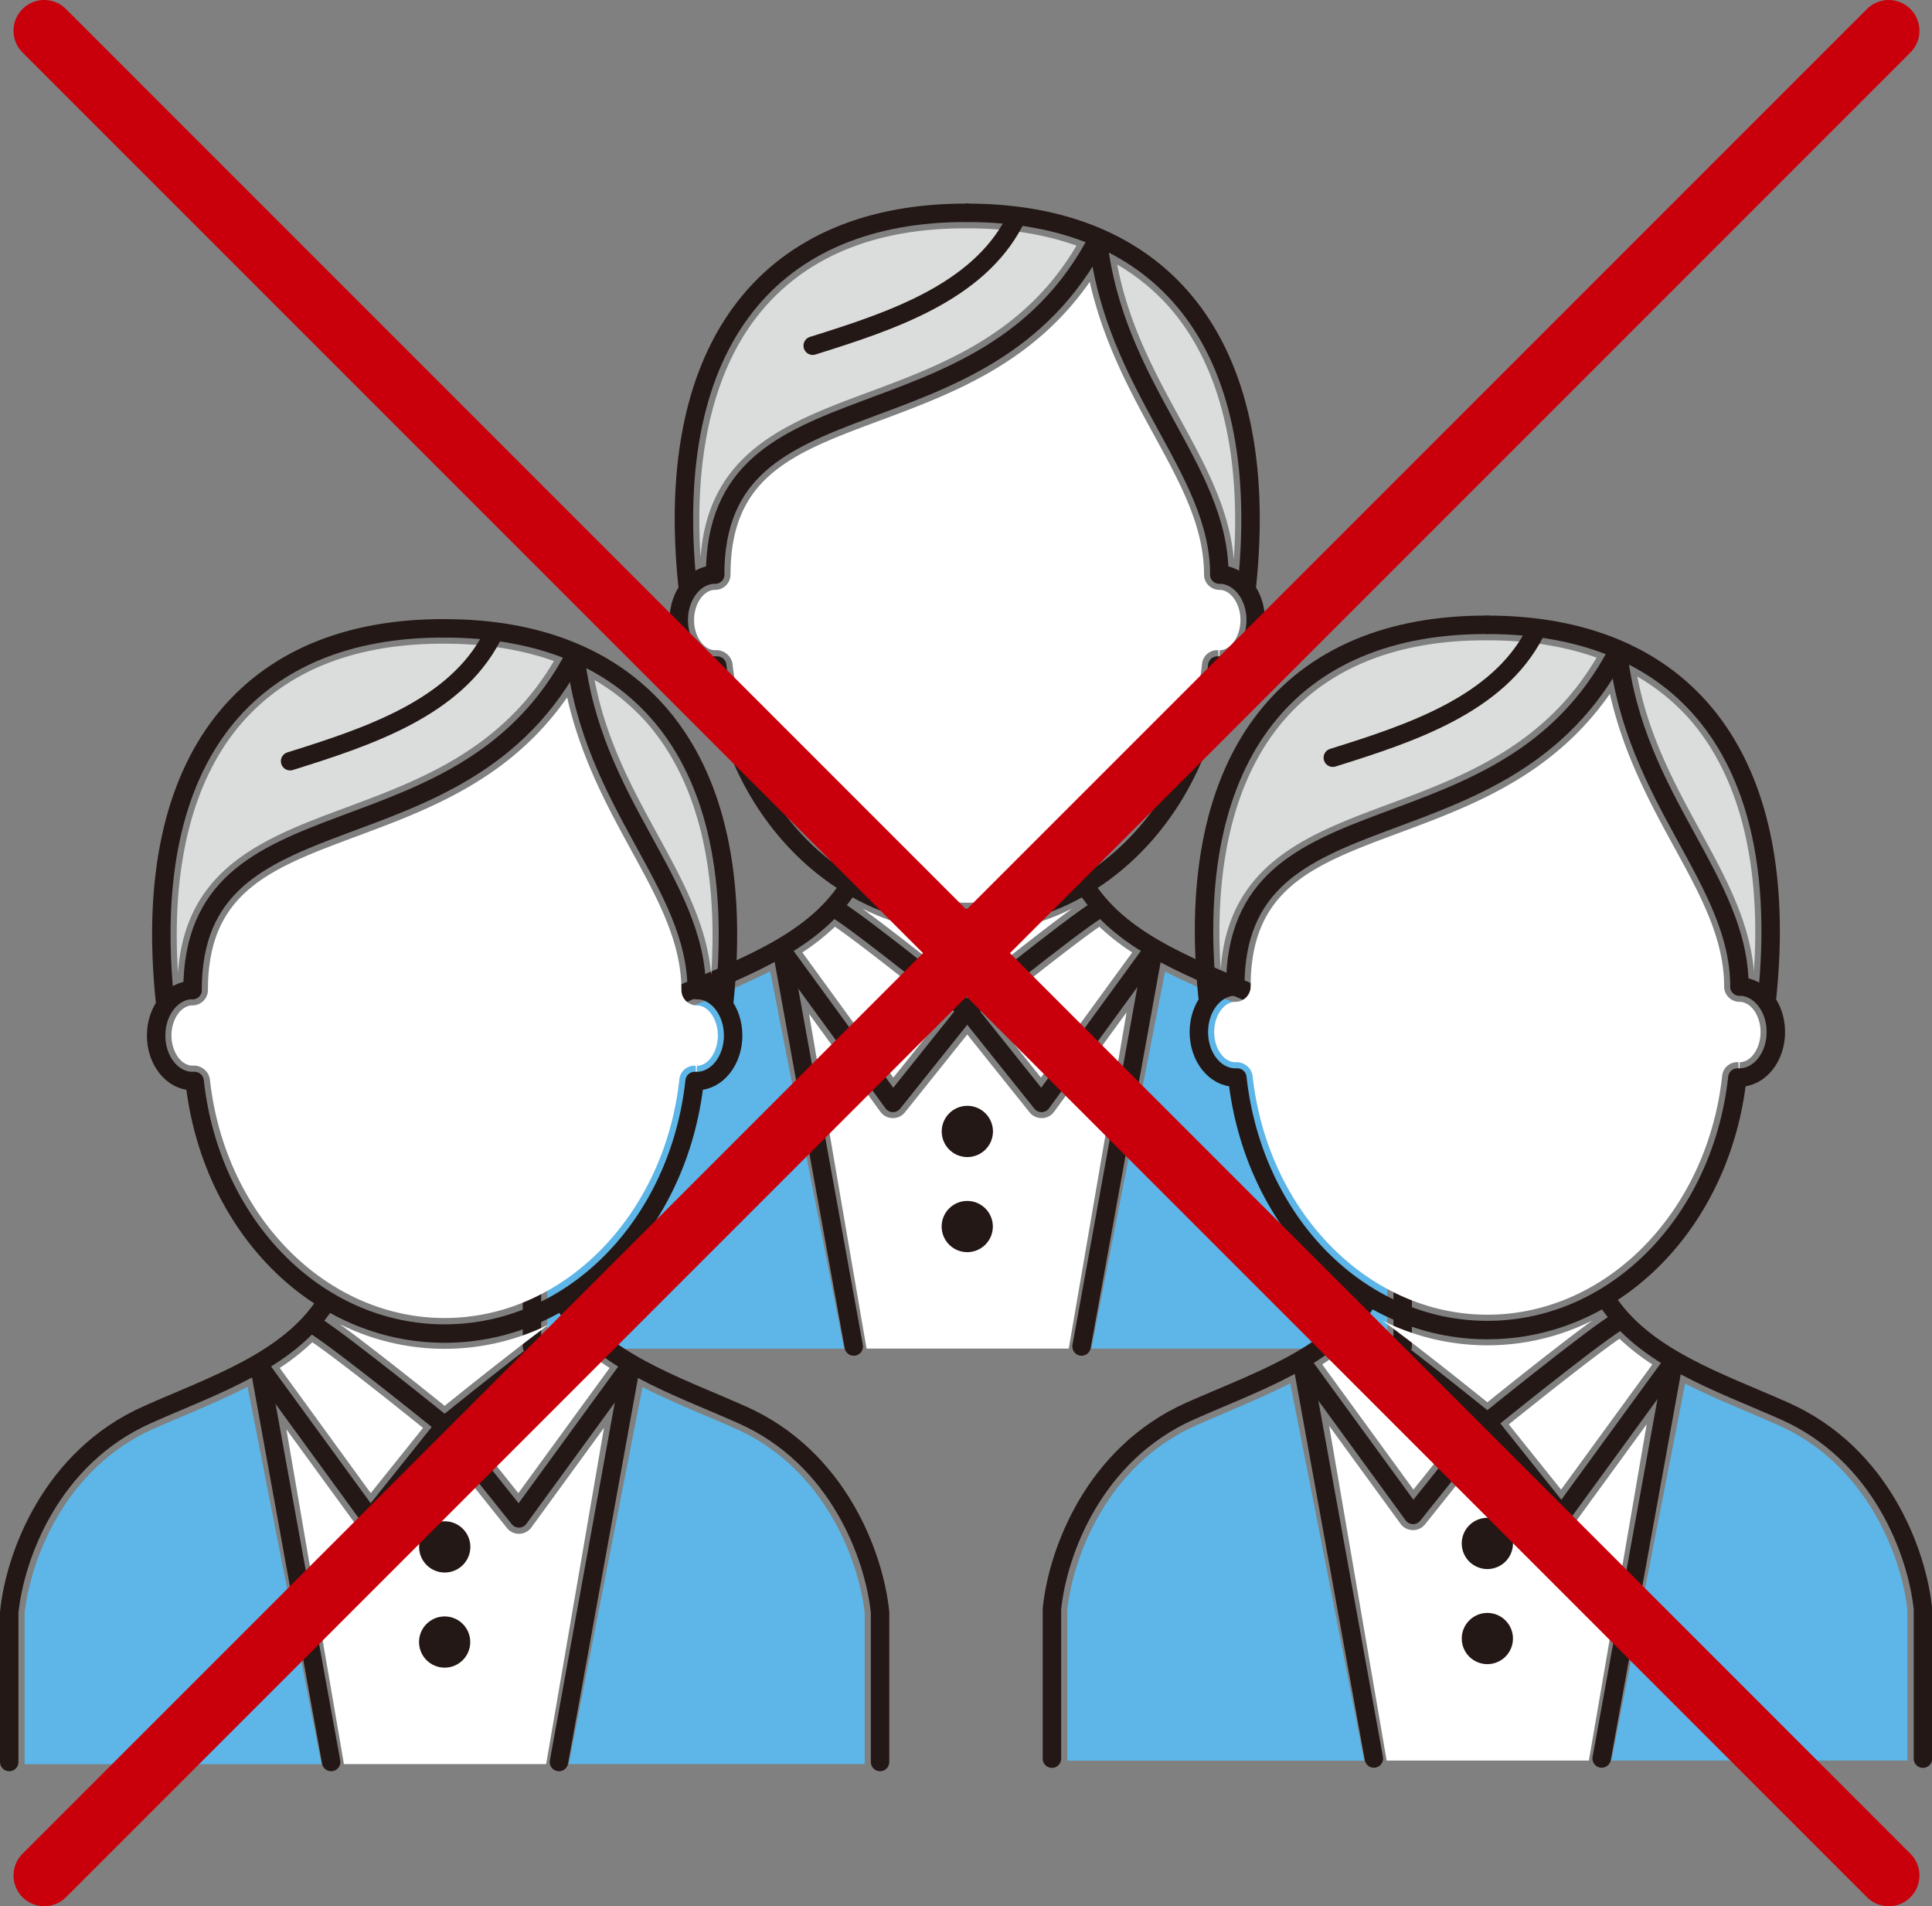 <svg xmlns="http://www.w3.org/2000/svg" viewBox="0 0 628.47 620"><rect x="0" y="0" width="628.47" height="620" fill="#808080" stroke="none"/><defs><style>.cls-1{fill:#fff;}.cls-2{fill:#dbdcdc;}.cls-3{fill:#5db6e7;}.cls-4,.cls-6{fill:none;stroke-linecap:round;stroke-linejoin:round;}.cls-4{stroke:#231815;stroke-width:6px;}.cls-5{fill:#231815;}.cls-6{stroke:#c9000b;stroke-width:20px;}</style></defs><g id="レイヤー_2" data-name="レイヤー 2"><g id="レイヤー_1-2" data-name="レイヤー 1"><path class="cls-1" d="M271.6,301.43c8.45,5.79,27.78,21.22,36,27.85l-17,21.21L261,309.78A73.84,73.84,0,0,0,271.6,301.43Z"/><path class="cls-1" d="M368.3,309.78l-29.68,40.71-17-21.21c8.24-6.63,27.58-22.06,36-27.85A73.84,73.84,0,0,0,368.3,309.78Z"/><path class="cls-1" d="M348.75,295.53c-10.13,7.35-27.09,20.91-34.11,26.56-7-5.65-24-19.21-34.11-26.56a76.46,76.46,0,0,0,68.22,0Z"/><path class="cls-1" d="M286.43,361.66a5,5,0,0,0,3.93,2h.11a5,5,0,0,0,3.9-1.87l20.27-25.33,20.27,25.33a5,5,0,0,0,3.9,1.87h.11a5,5,0,0,0,3.93-2l23.62-32.41L347.66,438.62H281.88L263.17,329.74Z"/><path class="cls-2" d="M401.35,181.93c-1.36-16.1-9.1-30.4-17.33-45.45s-16.83-30.77-20.6-50.43a69.2,69.2,0,0,1,16.35,13.19C396.33,117.6,403.73,146.08,401.35,181.93Z"/><path class="cls-2" d="M249.59,99c14.88-16.42,36.56-24.74,64.46-24.74a2.32,2.32,0,0,0,.59,0c13.28,0,25.12,1.93,35.54,5.63-16.93,28.74-43.66,38.74-67.39,47.57-26.94,10-52.4,19.57-54.9,53.84C225.63,145.56,233.06,117.21,249.59,99Z"/><path class="cls-1" d="M238.28,215.89a5.31,5.31,0,0,0-5.64-4.41c-3.72,0-6.86-4.5-6.86-9.81s3.14-9.82,6.86-9.82a5,5,0,0,0,5-5c0-32,20.4-39.57,48.64-50.08,23.46-8.73,49.67-18.51,68.21-45.09,4.42,19.5,13,35.36,20.77,49.59,8.8,16.08,16.4,30,16.4,45.58a5,5,0,0,0,5,5c3.72,0,6.85,4.5,6.85,9.82s-3.13,9.81-6.76,9.81l-.29,5-.13-5a4.93,4.93,0,0,0-5.31,4.44c-4.83,44.28-37.66,77.68-76.36,77.68S243.11,260.17,238.28,215.89Z"/><path class="cls-3" d="M178,389.56c1.72-16.25,12.45-46.92,42-60,3.23-1.44,6.51-2.83,9.81-4.23,7-3,14-6,20.72-9.4l24.06,122.73H178Z"/><path class="cls-3" d="M451.28,438.62H355L379,316c6.62,3.39,13.58,6.36,20.47,9.28,3.29,1.4,6.58,2.79,9.81,4.23,29.53,13.12,40.26,43.79,42,60Z"/><path class="cls-4" d="M272.54,296.06c9.41,6,42.1,32.45,42.1,32.45s32.69-26.49,42.1-32.45"/><polyline class="cls-4" points="314.64 328.51 338.81 358.72 375.27 308.69"/><line class="cls-4" x1="277.72" y1="437.95" x2="254.28" y2="308.69"/><line class="cls-4" x1="375.27" y1="308.69" x2="351.83" y2="437.95"/><path class="cls-4" d="M232.63,186.86c-6.54,0-11.84,6.63-11.84,14.81s5.3,14.8,11.84,14.8c.23,0,.46,0,.68,0,5.11,46.82,39.56,82.13,81.33,82.13s76.21-35.31,81.33-82.13c.22,0,.45,0,.67,0,6.55,0,11.85-6.63,11.85-14.8s-5.3-14.81-11.85-14.81"/><path class="cls-4" d="M232.63,186.86c0-68,87.7-38.25,124.48-109.14"/><path class="cls-4" d="M264.37,112.44c25.6-8,53.52-17.26,65.58-40.29"/><path class="cls-4" d="M396.64,186.86c0-34.76-34.25-60.6-39.53-109.14"/><path class="cls-4" d="M314.64,69.22c63,0,99.23,41.41,91,121.12"/><path class="cls-4" d="M314.64,69.22c-63.16-.25-99.23,41.42-91,121.12"/><path class="cls-4" d="M353.47,288.81c12.26,18.8,36.41,26.61,57.86,36.14,31.32,13.92,43.08,45.87,44.95,64.35V438"/><polyline class="cls-4" points="314.64 328.51 290.47 358.72 254.01 308.69"/><path class="cls-4" d="M275.81,288.81C263.55,307.61,239.4,315.42,218,325c-31.32,13.92-43.08,45.87-44.95,64.35V438"/><path class="cls-5" d="M323,368a8.33,8.33,0,1,1-8.33-8.33A8.33,8.33,0,0,1,323,368Z"/><circle class="cls-5" cx="314.64" cy="398.93" r="8.33"/><path class="cls-1" d="M101.6,436.57c8.45,5.79,27.78,21.22,36,27.85l-17,21.21L91,444.92A74.39,74.39,0,0,0,101.6,436.57Z"/><path class="cls-1" d="M198.3,444.92l-29.68,40.71-17-21.21c8.25-6.63,27.59-22.06,36-27.85A73.84,73.84,0,0,0,198.3,444.92Z"/><path class="cls-1" d="M178.74,430.67c-10.12,7.35-27.08,20.91-34.1,26.57-7-5.66-24-19.22-34.11-26.57a76.44,76.44,0,0,0,68.21,0Z"/><path class="cls-1" d="M116.43,496.8a5,5,0,0,0,3.92,2.05h.12a5,5,0,0,0,3.9-1.87l20.27-25.33L164.91,497a5,5,0,0,0,3.9,1.87h.11a5,5,0,0,0,3.92-2.05l23.63-32.41L177.66,573.76H111.88L93.16,464.88Z"/><path class="cls-2" d="M231.35,317.07c-1.36-16.1-9.1-30.4-17.34-45.45s-16.82-30.77-20.59-50.43a69.2,69.2,0,0,1,16.35,13.19C226.33,252.74,233.73,281.22,231.35,317.07Z"/><path class="cls-2" d="M79.59,234.1c14.88-16.42,36.56-24.74,64.46-24.74a2.32,2.32,0,0,0,.59,0c13.28,0,25.11,1.93,35.54,5.64-16.93,28.73-43.66,38.73-67.39,47.56-26.94,10-52.41,19.57-54.9,53.84C55.63,280.7,63.06,252.35,79.59,234.1Z"/><path class="cls-1" d="M68.27,351a5.3,5.3,0,0,0-5.63-4.41c-3.72,0-6.86-4.49-6.86-9.81S58.92,327,62.64,327a5,5,0,0,0,5-5c0-32,20.4-39.57,48.64-50.08,23.46-8.73,49.66-18.51,68.21-45.09,4.42,19.5,13,35.36,20.77,49.59,8.8,16.08,16.4,30,16.4,45.58a5,5,0,0,0,5,5c3.72,0,6.85,4.5,6.85,9.82s-3.13,9.81-6.77,9.81l-.29,5-.12-5A4.93,4.93,0,0,0,221,351c-4.84,44.28-37.66,77.68-76.36,77.68S73.11,395.31,68.27,351Z"/><path class="cls-3" d="M8,524.7c1.72-16.25,12.45-46.92,42-60,3.22-1.44,6.51-2.83,9.81-4.23,7-2.95,14-6,20.72-9.4l24.06,122.73H8Z"/><path class="cls-3" d="M281.28,573.76H185l24-122.61c6.62,3.39,13.58,6.36,20.47,9.28,3.29,1.4,6.58,2.79,9.81,4.23,29.53,13.12,40.26,43.79,42,60Z"/><path class="cls-4" d="M102.54,431.2c9.41,6,42.1,32.46,42.1,32.46s32.69-26.5,42.1-32.46"/><polyline class="cls-4" points="144.64 463.65 168.81 493.86 205.27 443.83"/><line class="cls-4" x1="107.72" y1="573.09" x2="84.27" y2="443.83"/><line class="cls-4" x1="205.27" y1="443.83" x2="181.83" y2="573.09"/><path class="cls-4" d="M62.63,322c-6.54,0-11.84,6.63-11.84,14.81s5.3,14.8,11.84,14.8c.23,0,.46,0,.68,0,5.11,46.82,39.56,82.13,81.33,82.13s76.21-35.31,81.32-82.13c.23,0,.45,0,.68,0,6.55,0,11.85-6.63,11.85-14.8S233.19,322,226.64,322"/><path class="cls-4" d="M62.63,322c0-68,87.7-38.25,124.48-109.14"/><path class="cls-4" d="M94.37,247.58c25.59-8,53.52-17.26,65.58-40.29"/><path class="cls-4" d="M226.64,322c0-34.76-34.25-60.59-39.53-109.14"/><path class="cls-4" d="M144.64,204.37c63,0,99.23,41.4,91,121.11"/><path class="cls-4" d="M144.64,204.37c-63.16-.26-99.23,41.41-91,121.11"/><path class="cls-4" d="M183.47,424c12.26,18.8,36.41,26.61,57.86,36.14C272.65,474,284.41,506,286.28,524.44v48.65"/><polyline class="cls-4" points="144.64 463.65 120.47 493.86 84.01 443.83"/><path class="cls-4" d="M105.81,424C93.55,442.75,69.4,450.56,48,460.09,16.63,474,4.87,506,3,524.44v48.65"/><path class="cls-5" d="M153,503.13a8.33,8.33,0,1,1-8.33-8.33A8.33,8.33,0,0,1,153,503.13Z"/><circle class="cls-5" cx="144.64" cy="534.07" r="8.33"/><path class="cls-1" d="M440.79,435.43c8.45,5.79,27.78,21.22,36,27.85l-17,21.21-29.67-40.71A74.39,74.39,0,0,0,440.79,435.43Z"/><path class="cls-1" d="M537.49,443.78l-29.68,40.71-17-21.21c8.24-6.63,27.58-22.06,36-27.85A73.84,73.84,0,0,0,537.49,443.78Z"/><path class="cls-1" d="M517.93,429.53c-10.12,7.35-27.08,20.91-34.1,26.56-7-5.65-24-19.21-34.11-26.56a76.44,76.44,0,0,0,68.21,0Z"/><path class="cls-1" d="M455.62,495.66a5,5,0,0,0,3.92,2h.12a5,5,0,0,0,3.9-1.87l20.27-25.33,20.27,25.33a5,5,0,0,0,3.9,1.87h.11a5,5,0,0,0,3.92-2l23.63-32.41L516.85,572.62H451.07L432.36,463.74Z"/><path class="cls-2" d="M570.54,315.93c-1.36-16.1-9.1-30.4-17.33-45.45s-16.83-30.77-20.6-50.43A69.2,69.2,0,0,1,549,233.24C565.52,251.6,572.92,280.08,570.54,315.93Z"/><path class="cls-2" d="M418.78,233c14.88-16.42,36.56-24.74,64.46-24.74a2.32,2.32,0,0,0,.59,0c13.28,0,25.11,1.93,35.54,5.63-16.93,28.74-43.66,38.74-67.39,47.57-26.94,10-52.41,19.57-54.9,53.84C394.82,279.56,402.25,251.21,418.78,233Z"/><path class="cls-1" d="M407.46,349.89a5.29,5.29,0,0,0-5.63-4.41c-3.72,0-6.86-4.5-6.86-9.81s3.14-9.82,6.86-9.82a5,5,0,0,0,5-5c0-32,20.4-39.57,48.64-50.08,23.46-8.73,49.66-18.51,68.21-45.09,4.42,19.5,13,35.36,20.77,49.59,8.8,16.08,16.4,30,16.4,45.58a5,5,0,0,0,5,5c3.72,0,6.85,4.5,6.85,9.82s-3.13,9.81-6.77,9.81l-.28,5-.13-5a4.93,4.93,0,0,0-5.31,4.44c-4.83,44.28-37.66,77.68-76.36,77.68S412.3,394.17,407.46,349.89Z"/><path class="cls-3" d="M347.19,523.56c1.72-16.25,12.45-46.92,42-60,3.22-1.44,6.51-2.83,9.81-4.23,7-3,14-6,20.72-9.4l24.06,122.73H347.19Z"/><path class="cls-3" d="M620.47,572.62h-96.3l24-122.61c6.62,3.39,13.58,6.36,20.47,9.28,3.29,1.4,6.58,2.79,9.81,4.23,29.53,13.12,40.26,43.79,42,60Z"/><path class="cls-4" d="M441.73,430.06c9.41,6,42.1,32.45,42.1,32.45s32.69-26.49,42.1-32.45"/><polyline class="cls-4" points="483.83 462.51 508 492.72 544.46 442.69"/><line class="cls-4" x1="446.91" y1="571.95" x2="423.47" y2="442.69"/><line class="cls-4" x1="544.46" y1="442.69" x2="521.02" y2="571.95"/><path class="cls-4" d="M401.82,320.86c-6.54,0-11.84,6.63-11.84,14.81s5.3,14.8,11.84,14.8c.23,0,.46,0,.68,0,5.11,46.82,39.56,82.13,81.33,82.13s76.21-35.31,81.33-82.13c.22,0,.44,0,.67,0,6.55,0,11.85-6.63,11.85-14.8s-5.3-14.81-11.85-14.81"/><path class="cls-4" d="M401.82,320.86c0-68,87.7-38.25,124.48-109.14"/><path class="cls-4" d="M433.56,246.44c25.6-8,53.52-17.26,65.58-40.29"/><path class="cls-4" d="M565.83,320.86c0-34.76-34.25-60.6-39.53-109.14"/><path class="cls-4" d="M483.83,203.22c63,0,99.23,41.41,91,121.12"/><path class="cls-4" d="M483.83,203.22c-63.16-.25-99.23,41.42-91,121.12"/><path class="cls-4" d="M522.66,422.81c12.26,18.8,36.41,26.61,57.86,36.14,31.32,13.92,43.08,45.87,45,64.35V572"/><polyline class="cls-4" points="483.83 462.51 459.66 492.72 423.2 442.69"/><path class="cls-4" d="M445,422.81c-12.26,18.8-36.41,26.61-57.86,36.14-31.32,13.92-43.08,45.87-44.95,64.35V572"/><path class="cls-5" d="M492.16,502a8.33,8.33,0,1,1-8.33-8.33A8.33,8.33,0,0,1,492.16,502Z"/><circle class="cls-5" cx="483.83" cy="532.93" r="8.33"/><line class="cls-6" x1="14.39" y1="610" x2="614.39" y2="10"/><line class="cls-6" x1="614.39" y1="610" x2="14.39" y2="10"/></g></g></svg>